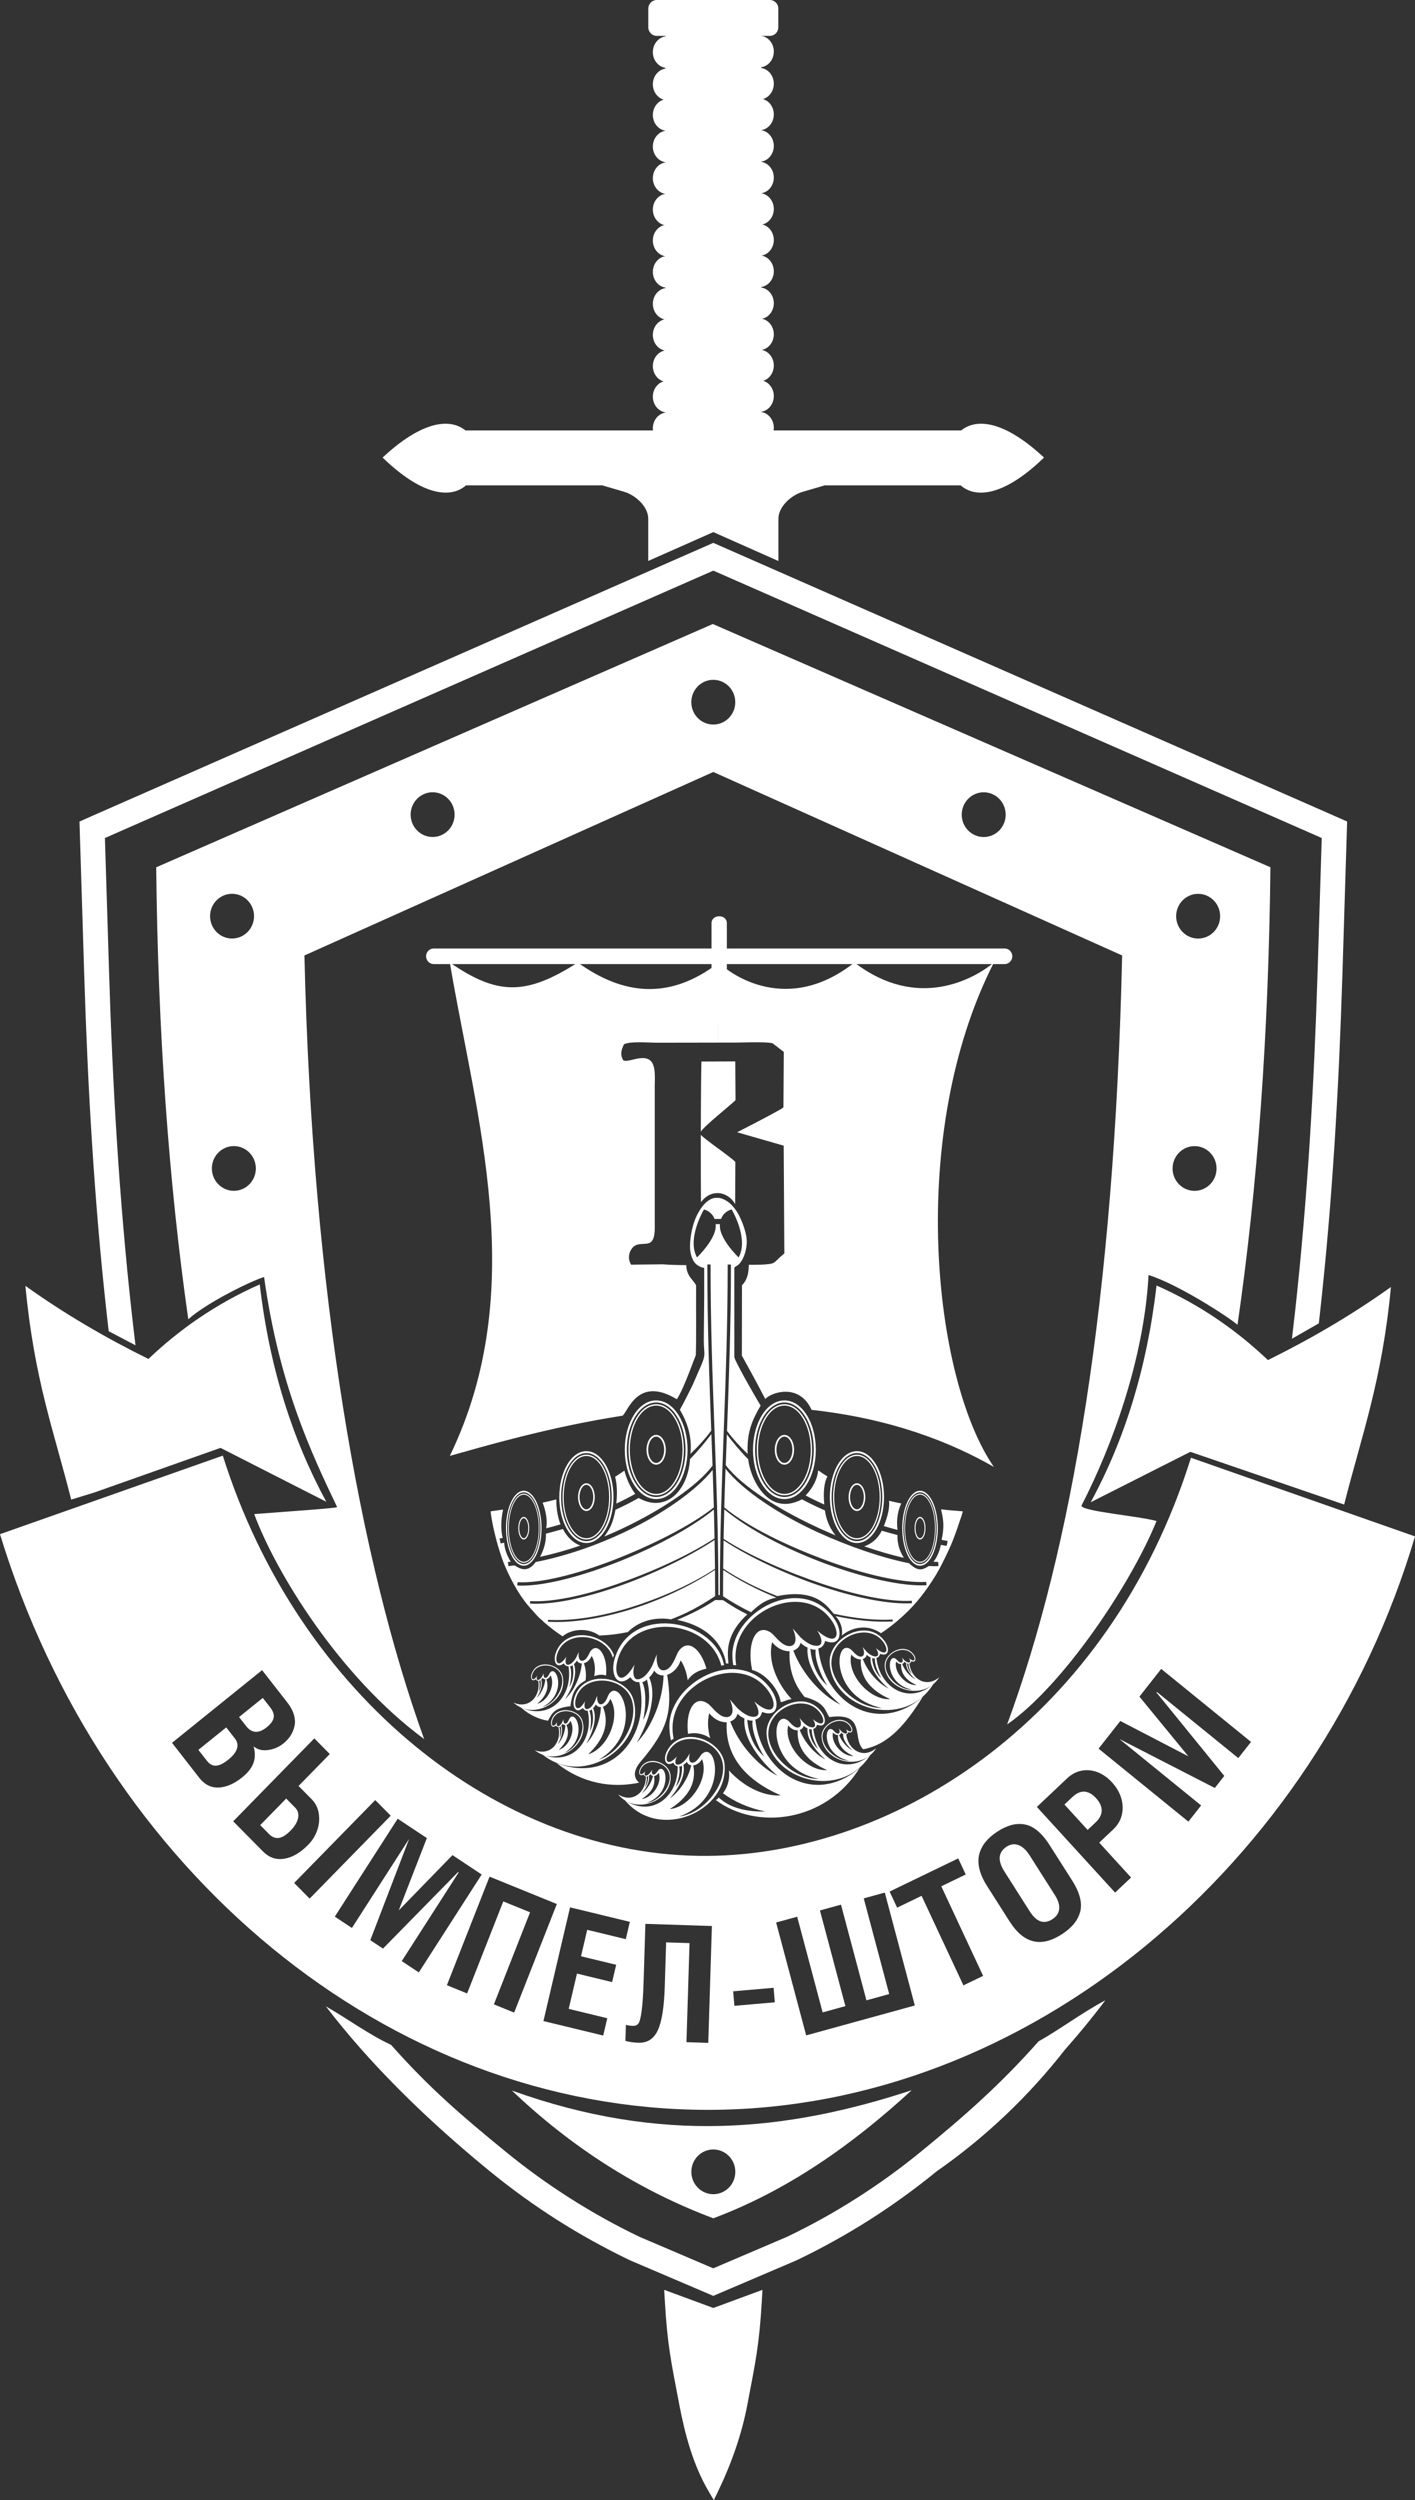 <?xml version="1.0" encoding="UTF-8"?> <svg xmlns="http://www.w3.org/2000/svg" width="286" height="505" viewBox="0 0 286 505" fill="none"><rect x="0" y="0" width="286" height="505" fill="#333333" stroke="none"/><g clip-path="url(#clip0_5_2)"><path fill-rule="evenodd" clip-rule="evenodd" d="M154.111 462.514L144.178 466.177L134.245 462.514L134.364 464.545C134.89 473.666 135.612 476.852 137.322 485.824C138.444 491.71 140.119 497.902 143.161 503.09L144.276 504.993L145.194 503.09C147.809 497.667 149.912 491.71 151.033 485.824C152.744 476.845 153.466 473.659 153.991 464.545L154.111 462.514Z" fill="white"></path><path fill-rule="evenodd" clip-rule="evenodd" d="M134.904 7.319C136.537 7.319 137.855 8.752 137.855 10.526C137.855 12.3 136.53 13.733 134.904 13.733C133.277 13.733 131.953 12.3 131.953 10.526C131.953 8.752 133.277 7.319 134.904 7.319Z" fill="white"></path><path fill-rule="evenodd" clip-rule="evenodd" d="M134.904 13.825C136.537 13.825 137.855 15.257 137.855 17.031C137.855 18.806 136.53 20.238 134.904 20.238C133.277 20.238 131.953 18.806 131.953 17.031C131.953 15.257 133.277 13.825 134.904 13.825Z" fill="white"></path><path fill-rule="evenodd" clip-rule="evenodd" d="M134.904 20.017C136.537 20.017 137.855 21.45 137.855 23.224C137.855 24.998 136.53 26.431 134.904 26.431C133.277 26.431 131.953 24.998 131.953 23.224C131.953 21.45 133.277 20.017 134.904 20.017Z" fill="white"></path><path fill-rule="evenodd" clip-rule="evenodd" d="M134.904 26.388C136.537 26.388 137.855 27.82 137.855 29.595C137.855 31.369 136.53 32.802 134.904 32.802C133.277 32.802 131.953 31.369 131.953 29.595C131.953 27.82 133.277 26.388 134.904 26.388Z" fill="white"></path><path fill-rule="evenodd" clip-rule="evenodd" d="M134.904 32.78C136.537 32.78 137.855 34.212 137.855 35.987C137.855 37.761 136.53 39.194 134.904 39.194C133.277 39.194 131.953 37.761 131.953 35.987C131.953 34.212 133.277 32.78 134.904 32.78Z" fill="white"></path><path fill-rule="evenodd" clip-rule="evenodd" d="M134.904 39.122C136.537 39.122 137.855 40.555 137.855 42.329C137.855 44.104 136.53 45.536 134.904 45.536C133.277 45.536 131.953 44.104 131.953 42.329C131.953 40.555 133.277 39.122 134.904 39.122Z" fill="white"></path><path fill-rule="evenodd" clip-rule="evenodd" d="M134.904 45.379C136.537 45.379 137.855 46.812 137.855 48.586C137.855 50.36 136.53 51.793 134.904 51.793C133.277 51.793 131.953 50.36 131.953 48.586C131.953 46.812 133.277 45.379 134.904 45.379Z" fill="white"></path><path fill-rule="evenodd" clip-rule="evenodd" d="M134.904 51.707C136.537 51.707 137.855 53.139 137.855 54.914C137.855 56.688 136.53 58.121 134.904 58.121C133.277 58.121 131.953 56.688 131.953 54.914C131.953 53.139 133.277 51.707 134.904 51.707Z" fill="white"></path><path fill-rule="evenodd" clip-rule="evenodd" d="M134.904 58.163C136.537 58.163 137.855 59.596 137.855 61.37C137.855 63.145 136.53 64.577 134.904 64.577C133.277 64.577 131.953 63.145 131.953 61.37C131.953 59.596 133.277 58.163 134.904 58.163Z" fill="white"></path><path fill-rule="evenodd" clip-rule="evenodd" d="M134.904 64.442C136.537 64.442 137.855 65.874 137.855 67.648C137.855 69.423 136.53 70.855 134.904 70.855C133.277 70.855 131.953 69.423 131.953 67.648C131.953 65.874 133.277 64.442 134.904 64.442Z" fill="white"></path><path fill-rule="evenodd" clip-rule="evenodd" d="M134.904 70.741C136.537 70.741 137.855 72.173 137.855 73.948C137.855 75.722 136.53 77.155 134.904 77.155C133.277 77.155 131.953 75.722 131.953 73.948C131.953 72.173 133.277 70.741 134.904 70.741Z" fill="white"></path><path fill-rule="evenodd" clip-rule="evenodd" d="M134.904 76.912C136.537 76.912 137.855 78.345 137.855 80.119C137.855 81.893 136.53 83.326 134.904 83.326C133.277 83.326 131.953 81.893 131.953 80.119C131.953 78.345 133.277 76.912 134.904 76.912Z" fill="white"></path><path fill-rule="evenodd" clip-rule="evenodd" d="M134.904 83.304C136.537 83.304 137.855 84.737 137.855 86.511C137.855 88.286 136.53 89.718 134.904 89.718C133.277 89.718 131.953 88.286 131.953 86.511C131.953 84.737 133.277 83.304 134.904 83.304Z" fill="white"></path><path fill-rule="evenodd" clip-rule="evenodd" d="M153.452 7.205C151.818 7.205 150.5 8.637 150.5 10.411C150.5 12.186 151.825 13.618 153.452 13.618C155.078 13.618 156.403 12.186 156.403 10.411C156.403 8.637 155.078 7.205 153.452 7.205Z" fill="white"></path><path fill-rule="evenodd" clip-rule="evenodd" d="M153.452 13.704C151.818 13.704 150.5 15.136 150.5 16.91C150.5 18.685 151.825 20.117 153.452 20.117C155.078 20.117 156.403 18.685 156.403 16.91C156.403 15.136 155.078 13.704 153.452 13.704Z" fill="white"></path><path fill-rule="evenodd" clip-rule="evenodd" d="M153.452 19.903C151.818 19.903 150.5 21.336 150.5 23.11C150.5 24.884 151.825 26.317 153.452 26.317C155.078 26.317 156.403 24.884 156.403 23.11C156.403 21.336 155.078 19.903 153.452 19.903Z" fill="white"></path><path fill-rule="evenodd" clip-rule="evenodd" d="M153.452 26.267C151.818 26.267 150.5 27.699 150.5 29.474C150.5 31.248 151.825 32.68 153.452 32.68C155.078 32.68 156.403 31.248 156.403 29.474C156.403 27.699 155.078 26.267 153.452 26.267Z" fill="white"></path><path fill-rule="evenodd" clip-rule="evenodd" d="M153.452 32.659C151.818 32.659 150.5 34.091 150.5 35.866C150.5 37.64 151.825 39.072 153.452 39.072C155.078 39.072 156.403 37.64 156.403 35.866C156.403 34.091 155.078 32.659 153.452 32.659Z" fill="white"></path><path fill-rule="evenodd" clip-rule="evenodd" d="M153.452 39.008C151.818 39.008 150.5 40.441 150.5 42.215C150.5 43.99 151.825 45.422 153.452 45.422C155.078 45.422 156.403 43.99 156.403 42.215C156.403 40.441 155.078 39.008 153.452 39.008Z" fill="white"></path><path fill-rule="evenodd" clip-rule="evenodd" d="M153.452 45.265C151.818 45.265 150.5 46.697 150.5 48.472C150.5 50.246 151.825 51.679 153.452 51.679C155.078 51.679 156.403 50.246 156.403 48.472C156.403 46.697 155.078 45.265 153.452 45.265Z" fill="white"></path><path fill-rule="evenodd" clip-rule="evenodd" d="M153.452 51.586C151.818 51.586 150.5 53.018 150.5 54.793C150.5 56.567 151.825 57.999 153.452 57.999C155.078 57.999 156.403 56.567 156.403 54.793C156.403 53.018 155.078 51.586 153.452 51.586Z" fill="white"></path><path fill-rule="evenodd" clip-rule="evenodd" d="M153.452 58.042C151.818 58.042 150.5 59.475 150.5 61.249C150.5 63.023 151.825 64.456 153.452 64.456C155.078 64.456 156.403 63.023 156.403 61.249C156.403 59.475 155.078 58.042 153.452 58.042Z" fill="white"></path><path fill-rule="evenodd" clip-rule="evenodd" d="M153.452 64.32C151.818 64.32 150.5 65.753 150.5 67.527C150.5 69.302 151.825 70.734 153.452 70.734C155.078 70.734 156.403 69.302 156.403 67.527C156.403 65.753 155.078 64.32 153.452 64.32Z" fill="white"></path><path fill-rule="evenodd" clip-rule="evenodd" d="M153.452 70.627C151.818 70.627 150.5 72.059 150.5 73.834C150.5 75.608 151.825 77.04 153.452 77.04C155.078 77.04 156.403 75.608 156.403 73.834C156.403 72.059 155.078 70.627 153.452 70.627Z" fill="white"></path><path fill-rule="evenodd" clip-rule="evenodd" d="M153.452 76.791C151.818 76.791 150.5 78.224 150.5 79.998C150.5 81.772 151.825 83.205 153.452 83.205C155.078 83.205 156.403 81.772 156.403 79.998C156.403 78.224 155.078 76.791 153.452 76.791Z" fill="white"></path><path fill-rule="evenodd" clip-rule="evenodd" d="M153.452 83.183C151.818 83.183 150.5 84.616 150.5 86.39C150.5 88.164 151.825 89.597 153.452 89.597C155.078 89.597 156.403 88.164 156.403 86.39C156.403 84.616 155.078 83.183 153.452 83.183Z" fill="white"></path><path d="M153.865 5.886H134.49V95.319H153.865V5.886Z" fill="white"></path><path d="M132.745 0H155.604C156.55 0 157.314 0.777 157.314 1.739V5.508C157.314 6.471 156.55 7.247 155.604 7.247H132.745C131.798 7.247 131.034 6.471 131.034 5.508V1.739C131.034 0.777 131.798 0 132.745 0Z" fill="white"></path><path d="M199.092 86.946H87.069V98.041H199.092V86.946Z" fill="white"></path><path fill-rule="evenodd" clip-rule="evenodd" d="M193.716 97.599C196.45 100.557 202.184 100.877 210.813 92.618L211.016 92.419L210.806 92.226C202.03 84.138 196.303 84.573 193.618 87.58C192.426 88.92 191.837 90.766 191.858 92.604C191.872 94.442 192.496 96.281 193.709 97.592L193.716 97.599Z" fill="white"></path><path fill-rule="evenodd" clip-rule="evenodd" d="M94.639 97.599C91.906 100.557 86.171 100.877 77.542 92.618L77.332 92.419L77.542 92.226C86.319 84.138 92.046 84.573 94.731 87.58C95.922 88.92 96.511 90.766 96.49 92.604C96.476 94.442 95.852 96.281 94.639 97.592V97.599Z" fill="white"></path><path fill-rule="evenodd" clip-rule="evenodd" d="M121.438 97.949L144.185 92.34V92.355L166.924 97.963L162.172 99.36C159.992 100.001 157.335 102.288 157.335 104.775V113.32L144.178 107.476L131.02 113.305V104.761C131.02 102.274 128.371 99.987 126.191 99.345L121.438 97.949Z" fill="white"></path><path fill-rule="evenodd" clip-rule="evenodd" d="M261.122 270.408L266.562 267.294C266.632 266.695 266.695 266.09 266.765 265.491C267.41 259.655 267.971 253.925 268.454 248.288C268.938 242.687 269.359 236.929 269.737 231.043C270.095 225.428 270.41 219.684 270.677 213.841C270.936 208.154 271.153 202.389 271.335 196.567L272.282 165.932L269.66 164.777L144.171 109.65L18.688 164.777L16.067 165.939L17.013 196.574C17.195 202.389 17.412 208.154 17.672 213.848C17.938 219.698 18.253 225.435 18.611 231.05C18.99 236.944 19.417 242.694 19.894 248.296C20.378 253.925 20.938 259.655 21.583 265.498C21.723 266.795 21.814 267.586 21.969 268.883L27.387 271.733C27.079 269.232 26.876 267.451 26.595 264.935C25.978 259.362 25.425 253.669 24.927 247.854C24.422 242.01 24.002 236.309 23.644 230.73C23.273 224.943 22.964 219.249 22.705 213.627C22.438 207.848 22.221 202.111 22.046 196.417L21.205 169.267L144.178 115.258L267.151 169.267L266.309 196.417C266.134 202.118 265.917 207.855 265.651 213.627C265.391 219.249 265.083 224.943 264.711 230.73C264.354 236.309 263.926 242.01 263.428 247.854C262.931 253.662 262.377 259.362 261.76 264.935C261.557 266.766 261.347 268.591 261.129 270.415L261.122 270.408ZM209.951 412.296C213.918 410.116 218.706 406.524 223.409 404.03C220.858 407.436 218.124 410.764 215.257 413.992C208.037 423.242 199.317 431.608 189.342 438.556C187.176 440.323 184.954 442.034 182.682 443.673C180.39 445.326 178.077 446.901 175.743 448.383C173.437 449.851 171.039 451.276 168.551 452.651C166.083 454.02 163.609 455.302 161.127 456.485L161.029 456.535L144.171 463.733L127.312 456.535L127.214 456.485C124.739 455.302 122.265 454.02 119.791 452.651C117.302 451.269 114.905 449.851 112.598 448.383C110.264 446.901 107.951 445.326 105.659 443.673C103.388 442.034 101.165 440.323 98.999 438.556C90.02 431.223 81.033 422.957 73.084 413.992C70.561 411.149 68.142 408.227 65.857 405.248C69.937 407.55 74.591 410.985 79.043 413.03C86.809 421.788 93.378 427.396 102.154 434.565C104.25 436.276 106.395 437.929 108.575 439.504C110.734 441.064 112.963 442.575 115.255 444.029C117.575 445.504 119.889 446.879 122.188 448.155C124.473 449.423 126.828 450.642 129.254 451.803L144.164 458.167L159.073 451.803C161.499 450.642 163.854 449.423 166.139 448.162C168.446 446.886 170.759 445.504 173.072 444.036C175.364 442.582 177.593 441.072 179.752 439.511C181.932 437.936 184.077 436.29 186.173 434.573C194.95 427.404 202.17 421.061 209.937 412.303L209.951 412.296Z" fill="white"></path><path fill-rule="evenodd" clip-rule="evenodd" d="M233.756 307.222C230.069 306.195 218.334 305.24 218.601 304.086C224.769 292.107 231.239 274.498 232.144 257.531C238.502 259.555 248.841 266.403 250.124 267.593C254.176 239.694 256.419 208.86 256.776 175.174L144.073 126.04L31.572 175.182C31.923 208.404 34.11 238.868 38.056 266.467C41.933 263.004 51.01 258.628 53.38 257.937C56.394 279.665 62.85 293.326 68.135 304.4C68.248 304.628 58.139 305.29 51.382 305.825C55.805 317.718 68.654 338.683 85.73 351.268C72.825 315.616 63.095 261.593 61.532 192.99L144.171 155.927L226.809 192.99C225.218 262.534 216.659 312.88 203.558 348.311C214.886 340.479 228.66 319.835 233.756 307.229V307.222ZM184.267 422.194C172 433.454 159.024 442.49 144.178 448.062C129.212 442.447 115.62 433.817 103.465 422.259C133.719 433.126 159.045 430.468 184.267 422.194ZM144.178 434.159C141.724 434.159 139.733 436.183 139.733 438.677C139.733 441.171 141.724 443.195 144.178 443.195C146.631 443.195 148.622 441.171 148.622 438.677C148.622 436.183 146.631 434.159 144.178 434.159ZM47.267 231.492C49.721 231.492 51.711 233.516 51.711 236.01C51.711 238.504 49.721 240.528 47.267 240.528C44.814 240.528 42.823 238.504 42.823 236.01C42.823 233.516 44.814 231.492 47.267 231.492ZM46.903 180.533C49.356 180.533 51.347 182.557 51.347 185.051C51.347 187.545 49.356 189.569 46.903 189.569C44.449 189.569 42.458 187.545 42.458 185.051C42.458 182.557 44.449 180.533 46.903 180.533ZM87.44 160.024C89.894 160.024 91.885 162.048 91.885 164.542C91.885 167.036 89.894 169.06 87.44 169.06C84.987 169.06 82.996 167.036 82.996 164.542C82.996 162.048 84.987 160.024 87.44 160.024ZM241.446 231.499C243.899 231.499 245.89 233.523 245.89 236.017C245.89 238.511 243.899 240.535 241.446 240.535C238.992 240.535 237.001 238.511 237.001 236.017C237.001 233.523 238.992 231.499 241.446 231.499ZM242.168 180.54C244.621 180.54 246.612 182.564 246.612 185.058C246.612 187.552 244.621 189.576 242.168 189.576C239.714 189.576 237.723 187.552 237.723 185.058C237.723 182.564 239.714 180.54 242.168 180.54ZM198.826 160.031C201.28 160.031 203.27 162.055 203.27 164.549C203.27 167.044 201.28 169.067 198.826 169.067C196.373 169.067 194.382 167.044 194.382 164.549C194.382 162.055 196.373 160.031 198.826 160.031ZM144.171 137.313C146.624 137.313 148.615 139.337 148.615 141.831C148.615 144.325 146.624 146.349 144.171 146.349C141.717 146.349 139.726 144.325 139.726 141.831C139.726 139.337 141.717 137.313 144.171 137.313Z" fill="white"></path><path fill-rule="evenodd" clip-rule="evenodd" d="M233.763 259.655C242.841 263.667 250.208 268.94 256.271 274.719C264.886 270.465 273.214 265.619 281.135 259.954C279.348 278.938 275.17 290.055 271.679 303.894L240.59 293.247L220.451 303.43C227.265 290.91 231.821 276.415 233.763 259.655Z" fill="white"></path><path fill-rule="evenodd" clip-rule="evenodd" d="M52.51 259.427C43.433 263.439 36.065 268.712 30.002 274.491C21.387 270.237 13.059 265.391 5.138 259.726C6.926 278.71 10.9 289.05 14.391 302.896L19.123 301.442L44.568 292.449L65.955 303.338C59.142 290.817 54.445 276.194 52.503 259.434L52.51 259.427Z" fill="white"></path><path fill-rule="evenodd" clip-rule="evenodd" d="M45.031 294.017L0 309.88C20.735 377.784 78.201 426.121 143.056 426.157C207.764 426.192 266.323 376.687 286 310.329L240.717 294.444C224.307 346.836 181.337 374.563 143.056 374.863C100.983 375.19 60.291 342.489 45.031 294.01V294.017ZM34.769 352.023L52.973 337.344L58.125 343.942C58.742 344.741 59.17 345.539 59.408 346.344C59.639 347.149 59.688 347.905 59.534 348.596C59.394 349.287 59.128 349.936 58.756 350.534C58.378 351.126 57.887 351.667 57.284 352.152C56.366 352.893 55.321 353.335 54.144 353.484C52.966 353.634 52.006 353.385 51.256 352.729C51.592 353.94 51.592 355.045 51.242 356.057C50.891 357.069 50.141 358.038 48.977 358.979C47.344 360.297 45.753 360.988 44.211 361.059C42.669 361.124 41.358 360.475 40.285 359.1L34.762 352.016L34.769 352.023ZM40.103 353.442L45.725 348.909L47.484 351.161C47.982 351.803 48.122 352.487 47.891 353.206C47.667 353.926 47.099 354.653 46.202 355.373C45.199 356.185 44.358 356.606 43.671 356.641C42.984 356.684 42.381 356.363 41.855 355.693L40.096 353.442H40.103ZM48.326 346.814L53.113 342.952L54.599 344.855C55.209 345.631 55.441 346.33 55.314 346.957C55.188 347.584 54.725 348.218 53.933 348.859C52.293 350.185 50.898 350.114 49.763 348.66L48.326 346.821V346.814ZM47.141 367.872L63.53 351.126L66.656 354.29L60.347 360.739L62.969 363.39C63.789 364.216 64.28 365.207 64.441 366.368C64.609 367.53 64.49 368.656 64.098 369.746C63.705 370.836 63.109 371.784 62.331 372.582C60.733 374.214 59.114 375.169 57.466 375.433C55.826 375.704 54.389 375.212 53.162 373.972L47.134 367.879L47.141 367.872ZM52.602 368.642L57.845 363.283L59.646 365.107C60.214 365.684 60.417 366.39 60.249 367.216C60.081 368.043 59.583 368.877 58.763 369.718C57.873 370.63 57.074 371.136 56.359 371.236C55.651 371.328 54.999 371.072 54.396 370.466L52.595 368.642H52.602ZM59.457 380.328L75.846 363.582L78.972 366.746L62.584 383.492L59.457 380.328ZM67.673 387.127L80.381 367.352L86.277 371.264L80.592 385.873L91.457 374.706L97.359 378.625L84.65 398.4L81.202 396.113L92.705 378.205L92.606 378.105L77.409 393.59L74.844 391.887L82.646 371.556L82.618 371.535L71.129 389.421L67.68 387.134L67.673 387.127ZM90.321 400.987L98.95 379.053L112.549 384.583L103.92 406.517L99.827 404.849L107.138 386.257L101.726 384.055L94.415 402.647L90.321 400.98V400.987ZM109.837 408.234L115.22 385.253L127.305 388.181L126.485 391.68L118.69 389.792L117.435 395.137L124.543 396.854L123.723 400.353L116.615 398.635L114.947 405.762L122.742 407.65L121.922 411.149L109.837 408.22V408.234ZM126.408 412.218L126.506 408.975C126.842 409.104 127.312 409.175 127.915 409.196C128.413 409.211 128.791 409.054 129.043 408.712C129.289 408.37 129.513 407.529 129.688 406.175C129.878 404.821 130.011 402.74 130.095 399.94L130.445 388.588L143.89 389.022L143.154 412.631L138.745 412.489L139.369 392.479L134.637 392.329L134.357 401.379C134.231 405.398 133.775 408.291 132.969 410.052C132.17 411.812 130.859 412.66 129.05 412.603C128.02 412.567 127.137 412.446 126.387 412.218H126.408ZM148.433 405.149L148.187 402.213L156.361 401.5L156.606 404.436L148.433 405.149ZM162.943 411.12L156.872 388.317L161.127 387.148L166.273 406.474L170.871 405.206L165.726 385.88L169.981 384.711L175.126 404.037L179.724 402.769L174.579 383.443L178.834 382.274L184.905 405.077L162.943 411.12ZM181.33 385.317L179.808 382.067L193.674 375.369L195.195 378.618L190.253 381.005L198.707 399.092L194.725 401.016L186.272 382.929L181.33 385.317ZM204.083 388.139L199.506 380.948C198.735 379.737 198.216 378.583 197.957 377.492C197.697 376.395 197.69 375.397 197.936 374.499C198.174 373.594 198.595 372.775 199.198 372.041C199.793 371.307 200.579 370.623 201.532 369.996C202.506 369.354 203.446 368.905 204.343 368.656C205.233 368.399 206.13 368.349 207.028 368.492C207.925 368.642 208.808 369.055 209.663 369.76C210.518 370.459 211.346 371.421 212.131 372.654L216.708 379.844C217.493 381.077 218.019 382.231 218.285 383.307C218.552 384.376 218.552 385.359 218.306 386.229C218.054 387.105 217.626 387.904 217.038 388.616C216.442 389.329 215.664 390.006 214.682 390.647C210.455 393.426 206.922 392.592 204.09 388.139H204.083ZM208.163 386.115L203.011 378.012C201.602 375.796 201.749 374.129 203.453 373.003C204.245 372.483 205.051 372.376 205.864 372.682C206.677 372.989 207.42 373.68 208.1 374.742L213.217 382.787C213.876 383.82 214.164 384.754 214.079 385.588C213.995 386.414 213.554 387.091 212.755 387.618C211.051 388.744 209.523 388.238 208.163 386.108V386.115ZM225.386 382.281L209.572 364.972L215.685 359.199C216.582 358.351 217.584 357.831 218.685 357.639C219.785 357.446 220.865 357.568 221.916 357.988C222.968 358.408 223.921 359.093 224.776 360.026C225.646 360.974 226.262 362.021 226.613 363.154C226.963 364.288 227.012 365.421 226.753 366.547C226.487 367.672 225.905 368.663 225.008 369.511L222.176 372.183L228.611 379.231L225.379 382.281H225.386ZM219.834 369.618L215.145 364.487L216.771 362.955C217.584 362.192 218.39 361.836 219.197 361.886C220.003 361.943 220.781 362.378 221.538 363.204C222.295 364.038 222.673 364.865 222.673 365.691C222.673 366.518 222.267 367.316 221.461 368.079L219.834 369.611V369.618ZM240.198 367.943L222.043 353.199L226.438 347.612L240.198 354.753L230.3 342.695L234.702 337.094L252.858 351.838L250.285 355.109L233.847 341.762L233.742 341.854L247.453 358.708L245.539 361.145L226.375 351.311L226.354 351.339L242.771 364.672L240.198 367.943Z" fill="white"></path><path fill-rule="evenodd" clip-rule="evenodd" d="M145.362 185.073C145.853 185.073 146.267 185.244 146.533 185.514C146.764 185.75 146.911 186.077 146.911 186.434V205.503C146.911 205.86 146.764 206.187 146.533 206.423C146.267 206.693 145.853 206.864 145.362 206.864C144.872 206.864 144.458 206.693 144.192 206.423C143.96 206.187 143.813 205.86 143.813 205.503V186.434C143.813 186.077 143.96 185.75 144.192 185.514C144.458 185.244 144.872 185.073 145.362 185.073Z" fill="white"></path><path fill-rule="evenodd" clip-rule="evenodd" d="M86.115 193.154C86.115 192.719 86.291 192.327 86.571 192.042C86.852 191.757 87.237 191.579 87.665 191.579H203.06C203.488 191.579 203.873 191.757 204.154 192.042C204.434 192.327 204.609 192.719 204.609 193.154C204.609 193.588 204.434 193.98 204.154 194.265C203.873 194.55 203.488 194.729 203.06 194.729H87.665C87.237 194.729 86.852 194.55 86.571 194.265C86.291 193.98 86.115 193.581 86.115 193.154Z" fill="white"></path><path fill-rule="evenodd" clip-rule="evenodd" d="M151.356 255.443C151.307 256.583 151.286 258.286 149.968 259.605L149.947 273.807C151.916 277.356 153.08 279.515 154.671 282.572C156.038 281.154 161.555 279.358 164.036 284.767C176.507 286.142 189.153 289.584 200.887 296.304C188.578 278.532 183.243 229.019 200.887 194.415C197.011 197.636 185.535 204.256 172.701 194.415C158.225 205.824 146.203 195.512 145.313 194.415L145.152 194.536V210.591H148.398C149.603 210.584 150.816 210.534 152.022 210.527C152.765 210.52 153.508 210.52 154.251 210.541C154.84 210.563 155.463 210.591 156.038 210.698L156.143 210.72L158.422 212.473L158.351 223.639L158.19 223.782C158.036 223.917 157.749 224.067 157.573 224.174C157.188 224.395 156.795 224.608 156.403 224.822C155.288 225.428 154.167 226.019 153.038 226.611C151.902 227.202 150.76 227.794 149.617 228.378C149.407 228.485 149.197 228.592 148.986 228.699L158.401 231.407L158.534 253.177L158.358 253.32C157.945 253.662 157.559 254.018 157.174 254.396C156.921 254.638 156.669 254.894 156.368 255.073C155.597 255.529 152.211 255.464 151.342 255.464L151.356 255.443ZM145.159 240.984V231.97L145.236 232.027C146 232.597 146.771 233.167 147.528 233.758C147.739 233.922 148.412 234.442 148.629 234.706L148.594 243.222C147.886 241.925 146.568 241.055 145.166 240.984H145.159ZM145.159 225.243V214.404L148.615 214.389L148.664 222.221C148.257 222.613 147.809 222.984 147.388 223.347C146.708 223.931 146.014 224.516 145.334 225.1L145.166 225.243H145.159ZM145.159 194.536C135.086 202.218 125.693 200.821 116.783 194.415C106.353 201.085 100.584 201.085 90.917 194.415C96.168 225.542 107.201 260.481 90.917 294.067C97.794 292.143 110.944 288.266 125.875 285.936C127.053 284.696 129.121 277.962 136.803 282.629C138.331 280.313 140.512 273.807 140.631 273.8C140.764 270.629 140.659 264.151 140.694 259.648C140.238 258.579 138.717 257.78 138.71 255.536C137.112 255.536 135.521 255.486 133.936 255.372L127.55 255.443L127.417 255.187C126.891 254.16 127.102 252.835 127.866 251.994C128.693 251.082 129.744 251.353 130.803 251.189C131.167 251.132 131.49 250.989 131.735 250.697C132.464 249.842 132.338 247.946 132.338 246.863V219.314C132.331 217.867 132.632 215.081 131.336 214.119C131.181 214.005 131.013 213.919 130.831 213.855C130.347 213.684 129.794 213.698 129.289 213.755C128.714 213.827 128.153 213.969 127.592 214.104C127.172 214.204 126.569 214.347 126.148 214.218L125.966 214.161L125.875 213.99C125.328 212.936 125.588 212.116 126.036 211.104L126.113 210.933L126.282 210.862C127.186 210.477 129.107 210.52 130.102 210.534C131.16 210.556 132.226 210.62 133.277 210.613L145.145 210.591V194.536H145.159ZM145.159 214.404V225.243C144.423 225.87 143.687 226.504 142.979 227.167C142.614 227.502 141.934 228.129 141.654 228.599C141.654 225.941 141.668 223.283 141.689 220.632C141.703 219.2 141.71 217.76 141.738 216.328C141.745 215.694 141.752 215.052 141.78 214.418L145.166 214.404H145.159ZM145.159 231.977V240.991C143.953 240.934 142.692 241.462 141.682 242.816C141.654 239.374 141.647 235.932 141.647 232.49C141.647 231.4 141.647 230.309 141.647 229.212L141.668 229.233C142.04 229.639 142.621 230.067 143.063 230.409C143.75 230.943 144.458 231.464 145.152 231.984L145.159 231.977Z" fill="white"></path><path fill-rule="evenodd" clip-rule="evenodd" d="M142.271 244.291C142.271 244.291 143.82 244.604 144.423 246.215H145.734C146.337 244.597 147.879 244.291 147.886 244.291C148.636 245.595 151.166 250.597 149.295 253.982C149.281 253.975 145.474 250.355 145.502 247.597C145.502 247.476 145.502 247.362 145.517 247.255H144.654C144.661 247.369 144.668 247.483 144.668 247.597C144.689 250.355 140.883 253.975 140.876 253.982C139.004 250.597 141.535 245.595 142.285 244.291H142.271ZM124.403 304.941C123.898 307.485 123.436 308.576 122.139 310.357C123.408 309.83 124.655 309.274 125.868 308.704C133.922 304.891 141.002 300.067 143.995 296.069L144.016 296.091C143.939 293.938 143.862 291.801 143.785 289.663C142.544 291.295 141.205 292.955 139.467 294.715C139.046 301.257 134.469 305.64 129.093 302.568C127.642 303.388 126.085 304.186 124.41 304.948L124.403 304.941ZM153.739 283.905C153.676 283.812 153.62 283.712 153.557 283.613C152.933 282.629 148.419 274.769 148.419 274.092V256.163C148.419 255.821 148.902 255.842 149.442 255.258C150.409 254.21 150.935 252.329 150.935 250.776C150.935 248.752 149.561 245.388 148.475 244.091C148.187 243.749 147.935 243.4 147.605 243.122C146.757 242.395 145.965 242.032 145.236 241.946H144.591C143.035 242.124 141.78 243.614 140.827 245.538C140.091 247.027 139.467 249.536 139.467 251.752C139.467 253.184 139.909 254.873 141.009 255.571C141.339 255.778 141.85 256.07 142.334 256.084V261.914L142.25 270.572C142.25 273.643 142.741 273.387 141.752 275.717L139.993 279.757C139.06 281.632 138.268 283.235 137.413 284.753C139.208 287.724 139.874 290.746 139.544 293.668C141.227 292.071 142.614 290.489 143.757 288.979V288.943C143.357 278.247 142.965 267.543 142.965 255.4H143.624C143.624 267.593 144.016 278.261 144.416 288.922C144.809 299.532 145.201 310.15 145.208 322.172H145.495C145.495 310.158 145.895 299.547 146.288 288.936C146.68 278.275 147.08 267.607 147.08 255.415H147.739C147.739 267.558 147.339 278.254 146.947 288.957V289.036C148.075 290.525 149.449 292.086 151.11 293.661C150.907 289.121 152.148 286.648 153.746 283.905H153.739ZM167.24 298.221C166.574 299.418 166.364 301.407 166.602 303.894C165.249 303.288 163.994 302.675 162.838 302.062C164.317 300.509 165.207 298.727 165.375 296.988C165.999 297.43 166.609 297.836 167.233 298.221H167.24ZM166.742 305.077C166.917 306.53 167.499 308.447 168.894 310.136C167.892 309.701 166.875 309.274 165.873 308.818C157.973 305.219 150.115 300.423 146.687 295.941C146.757 293.86 146.834 291.786 146.911 289.72C148.131 291.323 149.533 293.033 151.237 294.765C151.496 297.972 154.889 306.587 162.095 302.846C163.497 303.594 165.053 304.35 166.735 305.084L166.742 305.077ZM182.164 303.673C181.603 304.813 181.084 306.83 181.421 309.024C180.474 308.775 179.549 308.519 178.638 308.248C179.346 306.545 179.879 304.514 179.682 303.131C180.502 303.331 181.33 303.509 182.164 303.673ZM181.393 310.065C181.33 311.547 181.757 313.257 182.689 314.647C180.25 314.12 177.523 313.3 174.67 312.338C176.577 311.682 177.628 310.371 178.224 309.181C179.255 309.481 180.313 309.773 181.393 310.058V310.065ZM156.914 322.699C155.029 323.042 153.627 323.875 151.797 325.65C149.926 324.738 148.033 323.669 146.147 322.422C146.147 320.619 146.154 318.844 146.175 317.105C149.526 319.293 153.059 321.125 156.921 322.699H156.914ZM170.128 330.417C170.415 329.028 169.904 327.445 168.859 326.426C173.1 327.324 177.089 327.702 180.439 327.51L180.411 327.118C176.984 327.317 172.876 326.911 168.509 325.949C167.303 324.624 165.081 320.74 157.111 322.393C153.066 320.818 149.631 319.094 146.168 316.82C146.189 314.896 146.217 313.001 146.253 311.134C151.629 314.647 159.066 318.068 166.048 320.405C172.981 322.728 179.731 324.103 184.33 323.833L184.295 323.327C179.773 323.597 173.107 322.222 166.237 319.927C159.291 317.604 151.601 314.312 146.253 310.82C146.295 308.811 146.337 306.83 146.393 304.877C151.454 309.039 158.898 312.844 166.287 315.63C174.362 318.666 182.402 320.483 187.26 320.191L187.211 319.521C182.465 319.806 174.551 318.01 166.567 315.01C159.249 312.26 151.398 308.583 146.393 304.485C146.463 301.841 146.547 299.24 146.638 296.661C150.248 301.179 157.587 305.989 165.431 309.559C171.824 312.466 178.533 314.725 183.734 315.744C185.711 317.676 186.678 316.942 187.758 316.307C188.543 316.364 189.047 316.364 189.685 316.329L189.629 315.488C189.328 315.488 189.005 315.474 188.662 315.452C189.608 314.305 189.966 312.915 190.176 312.039C190.562 312.11 190.947 312.174 191.333 312.245L191.543 311.255C191.129 311.184 190.723 311.105 190.316 311.027C190.912 308.376 190.688 306.872 190.197 304.863C191.129 304.97 191.963 305.055 192.419 305.084L194.585 305.262C194.55 305.697 194.129 306.787 193.989 307.214C193.443 308.875 192.629 311.219 191.921 312.709C191.627 313.329 191.396 313.863 191.108 314.447C190.176 316.343 189.587 317.526 188.417 319.307C186.243 322.621 184.365 324.844 181.407 327.374C180.362 328.265 179.241 329.106 178.07 329.883C174.271 327.31 170.731 329.754 170.1 330.41L170.128 330.417ZM146.736 335.997L147.241 336.011C147.031 333.888 146.54 330.218 151.047 326.084C149.309 325.222 147.767 324.317 146.147 323.205C145.615 323.205 145.075 323.191 144.542 323.184C142.299 324.73 139.488 326.099 136.859 327.196C144.304 328.693 146.4 333.439 146.736 335.997ZM113.713 330.51C112.402 329.662 111.267 328.778 109.97 327.674C109.717 327.46 109.605 327.289 109.339 327.082C108.68 326.569 108.07 325.757 107.629 325.293C105.273 322.828 103.556 319.707 102.161 316.543C101.923 315.994 101.684 315.417 101.488 314.839C100.647 312.352 100.514 311.854 99.89 309.309C99.707 308.583 99.175 305.925 99.175 305.262L101.684 304.913C101.158 307.236 101.271 309.424 101.607 310.642C101.397 310.678 101.187 310.72 100.976 310.756L101.187 311.747C101.432 311.704 101.67 311.661 101.909 311.618C101.986 312.915 102.448 314.162 103.226 315.438C103.037 315.459 102.848 315.481 102.666 315.495L102.764 316.329C103.177 316.286 103.598 316.243 104.018 316.193C105.154 316.92 106.647 317.747 108.273 315.509C114.449 314.291 120.702 312.082 126.296 309.438C134.21 305.689 140.834 300.922 144.044 296.896C144.129 299.39 144.213 301.905 144.283 304.464C139.509 308.262 131.434 312.231 124.081 315.082C116.594 317.982 109.164 319.849 104.614 319.578L104.565 320.248C109.234 320.526 116.79 318.638 124.368 315.695C131.91 312.773 139.495 308.804 144.29 304.906C144.339 306.822 144.388 308.761 144.423 310.728C138.997 314.284 131.399 317.661 124.522 320.034C117.961 322.3 111.61 323.662 107.159 323.398L107.124 323.904C111.659 324.175 118.087 322.799 124.718 320.512C131.602 318.132 138.976 314.626 144.43 311.055C144.465 312.965 144.493 314.904 144.514 316.877C139.369 320.255 133.081 322.92 127.368 324.695C121.34 326.562 115.472 327.453 110.776 327.175L110.748 327.567C115.494 327.852 121.424 326.954 127.501 325.065C133.228 323.291 139.341 320.483 144.514 317.098C144.528 318.83 144.535 320.597 144.542 322.393C141.276 324.545 138.794 325.871 135.619 327.082C133.284 326.683 129.646 326.911 126.884 329.662C124.683 330.104 123.288 330.246 121.143 330.353C118.564 328.536 115.234 329.163 113.706 330.524L113.713 330.51ZM110.348 309.773C110.383 311.291 110.047 312.78 109.157 314.462C111.883 313.87 114.617 313.093 117.295 312.181C115.984 311.711 114.659 310.571 113.776 308.839C112.052 309.317 111.533 309.473 110.348 309.78V309.773ZM109.689 303.516C110.65 306.117 110.552 307.742 110.404 308.697C111.4 308.44 112.36 308.169 113.299 307.899C112.816 306.794 112.395 304.699 112.451 302.853C111.561 303.088 110.629 303.309 109.682 303.516H109.689ZM124.326 298.3C124.95 297.879 125.581 297.466 126.204 297.045C126.611 298.642 127.298 300.231 128.385 301.749C127.144 302.44 126.001 303.031 124.578 303.694C124.718 302.226 124.81 299.981 124.326 298.3Z" fill="white"></path><path fill-rule="evenodd" clip-rule="evenodd" d="M148.194 336.325C148.117 335.804 148.068 335.277 148.04 334.735C147.605 325.678 161.926 317.697 168.537 326.84C170.513 329.576 169.974 332.74 166.777 331.436C166.707 331.728 166.609 331.971 166.483 332.177C166.216 332.626 165.838 332.876 165.396 332.968C166.595 343.928 177.299 350.605 186.503 342.745C183.159 348.097 179.696 352.373 174.467 353.328C172.182 351.161 175.14 345.781 167.618 346.829C166.812 345.596 166.77 343.843 162.62 342.759C160.482 340.208 159.41 337.151 159.592 333.517C158.464 333.567 157.118 333.011 156.059 331.693C155.134 335.469 156.957 339.866 159.985 343.194C158.877 343.344 158.555 343.707 157.798 343.8C157.426 341.099 154.545 337.892 152.022 337.322C150.872 331.914 152.814 327.595 155.912 329.84C156.424 330.21 157.686 331.971 158.926 332.377C160.335 332.84 161.52 331.899 160.237 328.921L161.758 330.674C162.445 331.343 163.216 331.892 163.931 332.191C164.029 332.234 164.128 332.27 164.226 332.305C166.868 332.99 166.09 330.674 165.165 329.348C169.336 332.904 170.037 329.975 167.955 327.125C162.284 319.343 148.643 325.343 148.657 334.678C148.657 335.241 148.706 335.804 148.79 336.36L148.18 336.332L148.194 336.325ZM189.847 338.776C187.211 341.028 184.141 339.118 183.797 335.975C183.923 335.947 184.028 335.876 184.106 335.747C184.141 335.69 184.169 335.619 184.19 335.534C185.108 335.911 185.262 334.999 184.694 334.215C182.802 331.593 178.694 333.88 178.813 336.481C179.023 340.828 184.926 343.073 188.466 340.322C183.496 344.399 177.783 340.778 177.138 334.878C177.376 334.828 177.586 334.693 177.727 334.443C177.797 334.329 177.846 334.194 177.888 334.037C179.626 334.75 179.921 333.025 178.841 331.536C175.245 326.562 167.45 330.902 167.689 335.833C168.144 345.296 182.795 349.494 188.613 340.201C189.075 339.816 189.489 339.346 189.847 338.783V338.776ZM178.995 336.46C178.995 338.847 181.869 341.356 184.379 341.299C178.827 340.18 179.276 333.766 181.07 335.07C181.217 335.177 181.582 335.683 181.932 335.797C182.339 335.926 182.675 335.662 182.311 334.807L182.746 335.306C182.942 335.498 183.166 335.655 183.369 335.74C183.398 335.755 183.426 335.762 183.454 335.769C184.211 335.968 183.986 335.298 183.727 334.921C184.919 335.94 185.122 335.099 184.526 334.287C182.9 332.056 178.988 333.773 178.995 336.453V336.46ZM183.173 335.918C183.012 335.847 182.879 335.755 182.767 335.641C182.739 335.755 182.69 335.854 182.612 335.933C182.542 336.004 182.451 336.061 182.346 336.097C182.844 337.408 183.944 338.662 185.087 339.239C184.049 338.363 183.068 337.059 183.173 335.926V335.918ZM183.643 336.04C183.552 336.04 183.44 336.04 183.334 335.983C183.398 336.688 183.629 337.515 184.316 338.12C183.916 337.493 183.566 336.538 183.643 336.04ZM181.119 335.605C180.601 337.714 183.075 340.501 185.269 340.365C183.201 339.453 182.038 338.078 182.136 336.125C181.813 336.139 181.428 335.983 181.119 335.605ZM168.039 335.797C168.039 340.322 173.486 345.09 178.259 344.983C167.731 342.859 168.572 330.695 171.986 333.168C172.266 333.367 172.953 334.322 173.626 334.55C174.39 334.8 175.035 334.287 174.341 332.669L175.168 333.624C175.54 333.987 175.96 334.287 176.353 334.45C176.409 334.472 176.458 334.493 176.514 334.507C177.951 334.878 177.53 333.624 177.026 332.897C179.29 334.828 179.675 333.239 178.547 331.686C175.462 327.453 168.046 330.716 168.053 335.797H168.039ZM175.96 334.771C175.659 334.636 175.399 334.465 175.189 334.244C175.14 334.458 175.042 334.643 174.895 334.792C174.761 334.928 174.586 335.035 174.39 335.099C175.336 337.586 177.425 339.973 179.598 341.063C177.635 339.403 175.764 336.923 175.96 334.778V334.771ZM176.85 334.999C176.675 334.999 176.465 334.999 176.262 334.892C176.381 336.225 176.815 337.807 178.126 338.954C177.362 337.764 176.703 335.947 176.85 335.006V334.999ZM172.063 334.18C171.081 338.185 175.771 343.465 179.935 343.208C176.016 341.484 173.801 338.869 173.983 335.17C173.366 335.199 172.637 334.892 172.063 334.18ZM163.23 332.79C162.677 332.548 162.207 332.22 161.807 331.814C161.716 332.206 161.534 332.555 161.268 332.826C161.015 333.082 160.7 333.267 160.342 333.389C162.081 337.964 165.915 342.353 169.911 344.349C166.301 341.292 162.859 336.738 163.223 332.79H163.23ZM164.864 333.21C164.534 333.21 164.156 333.21 163.784 333.011C164.008 335.469 164.8 338.363 167.212 340.472C165.81 338.284 164.597 334.942 164.864 333.21Z" fill="white"></path><path fill-rule="evenodd" clip-rule="evenodd" d="M115.998 336.132C116.251 335.918 116.447 335.676 116.594 335.405C116.699 335.598 116.846 335.747 117.029 335.854C117.197 335.947 117.393 335.997 117.596 336.004C117.365 338.662 116.012 341.541 114.218 343.201C115.648 341.049 116.776 338.142 115.998 336.132ZM115.206 336.603C115.606 337.465 115.465 339.396 115.059 340.757C116.005 339.282 115.991 337.65 115.746 336.332C115.585 336.496 115.381 336.553 115.213 336.603H115.206ZM113.538 338.612C112.809 336.04 108.582 335.491 107.629 338.092C107.278 339.047 107.699 339.795 108.568 338.477C108.421 338.919 108.386 339.617 109.059 339.218C109.08 339.204 109.108 339.182 109.129 339.168C109.304 339.025 109.472 338.812 109.612 338.569L109.893 337.964C109.774 338.89 110.173 339.054 110.524 338.812C110.832 338.598 111.042 338.014 111.154 337.871C112.528 336.111 114.701 342.147 109.675 344.783C112.108 344.128 114.176 340.907 113.531 338.612H113.538ZM109.381 339.268C109.514 339.154 109.619 339.025 109.696 338.883C109.753 338.983 109.83 339.061 109.921 339.118C110.012 339.168 110.11 339.196 110.222 339.196C110.103 340.6 109.388 342.111 108.442 342.988C109.199 341.855 109.788 340.322 109.381 339.261V339.268ZM108.96 339.517C109.052 339.496 109.157 339.46 109.241 339.375C109.374 340.073 109.381 340.928 108.876 341.705C109.094 340.992 109.164 339.973 108.953 339.517H108.96ZM111.267 338.391C112.339 340.273 110.727 343.643 108.575 344.135C110.313 342.681 111.056 341.028 110.432 339.182C110.748 339.104 111.077 338.84 111.267 338.391ZM122.489 338.455C122.917 334.586 120.898 331.543 119.384 333.481C119.174 333.752 118.774 334.864 118.185 335.27C117.519 335.726 116.755 335.42 116.987 333.659L116.454 334.807C116.195 335.263 115.872 335.669 115.543 335.933C115.501 335.968 115.451 336.004 115.409 336.032C114.127 336.795 114.197 335.469 114.477 334.629C112.823 337.123 112.024 335.705 112.69 333.895C114.512 328.928 122.524 330.039 123.898 334.885C123.926 334.686 124.01 334.507 124.102 334.365C122.566 329.897 114.379 328.229 112.346 333.838C111.715 335.569 112.472 337.144 113.944 335.968C114.021 336.111 114.113 336.225 114.211 336.31C114.421 336.503 114.652 336.574 114.898 336.56C115.886 342.41 111.386 347.498 105.498 344.983C109.647 346.629 114.708 342.817 113.72 338.576C113.131 336.047 108.561 335.006 107.453 338.056C107.124 338.968 107.516 339.795 108.294 339.182C108.337 339.253 108.386 339.318 108.435 339.36C108.547 339.46 108.666 339.503 108.799 339.489C109.325 342.603 106.9 345.311 103.752 343.885C104.25 344.327 104.776 344.662 105.322 344.904C106.991 346.401 108.855 347.249 110.755 347.563C111.603 346.045 111.905 345.004 115.297 344.627C115.648 341.491 116.706 340.322 118.347 339.425C118.522 338.313 118.424 337.151 118.017 335.947C118.613 335.797 119.237 335.306 119.594 334.45C120.26 335.619 120.379 337.087 120.099 338.569C121.08 338.199 121.816 338.199 122.503 338.434L122.489 338.455Z" fill="white"></path><path fill-rule="evenodd" clip-rule="evenodd" d="M108.091 353.52C108.61 353.933 109.157 354.233 109.717 354.439C118.255 361.23 130.684 352.287 127.999 343.216C126.604 338.491 117.835 337.044 116.075 342.959C115.55 344.726 116.391 346.251 117.8 344.99C117.891 345.125 117.982 345.232 118.08 345.318C118.297 345.496 118.536 345.56 118.781 345.524C120.113 351.304 115.914 356.655 109.893 354.503C114.134 355.893 118.956 351.781 117.73 347.605C116.994 345.111 112.374 344.356 111.449 347.47C111.176 348.403 111.617 349.209 112.36 348.539C112.409 348.61 112.458 348.667 112.507 348.71C112.62 348.802 112.746 348.838 112.879 348.817C113.587 351.895 111.323 354.746 108.098 353.513L108.091 353.52ZM145.797 336.474C145.72 336.146 145.657 335.983 145.552 335.662C142.495 326.854 127.67 325.835 124.88 335.099C123.856 338.491 125.483 341.014 128.244 336.246C127.81 337.814 127.838 340.258 130.102 338.712C130.179 338.648 130.263 338.584 130.34 338.505C130.915 337.978 131.462 337.194 131.889 336.332L132.745 334.165C132.513 337.415 133.943 337.892 135.121 336.98C136.158 336.175 136.768 334.087 137.126 333.567C138.983 330.866 141.626 332.947 142.79 337.037C140.82 337.472 139.733 338.277 138.99 339.382C138.801 337.914 138.353 336.538 137.588 335.37C137.028 336.966 135.941 337.949 134.855 338.284C135.899 345.361 135.275 349.066 129.401 355.929C127.473 358.273 128.581 359.563 129.184 360.069C123.688 361.23 117.716 360.261 112.521 356.128C123.779 360.411 131.672 350.477 129.205 339.745C128.756 339.809 128.321 339.695 127.922 339.367C127.74 339.218 127.564 339.018 127.403 338.769C124.824 341.085 123.274 338.284 124.235 335.035C127.459 324.175 143.582 326.825 146.147 335.512C146.246 335.847 146.295 336.025 146.372 336.353C146.147 336.339 145.951 336.374 145.783 336.474H145.797ZM131.21 338.833C131.651 338.413 131.988 337.949 132.226 337.429C132.443 337.771 132.724 338.035 133.067 338.199C133.39 338.356 133.747 338.427 134.126 338.413C133.985 343.315 131.819 348.753 128.707 351.995C131.104 347.89 132.85 342.432 131.21 338.826V338.833ZM129.808 339.781C130.116 339.674 130.473 339.538 130.761 339.225C131.357 341.612 131.567 344.619 129.983 347.427C130.586 344.883 130.635 341.327 129.808 339.788V339.781ZM127.67 343.301C129.149 347.57 125.588 353.912 121.059 355.43C130.284 349.857 125.497 338.669 123.092 342.161C122.896 342.446 122.566 343.579 121.999 344.021C121.361 344.52 120.583 344.256 120.709 342.489L120.239 343.665C120.008 344.135 119.706 344.555 119.398 344.847C119.356 344.89 119.314 344.926 119.265 344.954C118.031 345.795 118.017 344.463 118.255 343.615C116.755 346.209 115.872 344.833 116.426 342.988C117.94 337.949 126.008 338.505 127.67 343.294V343.301ZM119.868 345.026C120.106 344.798 120.295 344.541 120.421 344.263C120.541 344.448 120.695 344.591 120.877 344.684C121.052 344.769 121.249 344.805 121.452 344.798C121.375 347.463 120.197 350.42 118.508 352.187C119.812 349.95 120.758 346.985 119.868 345.026ZM119.104 345.546C119.272 345.489 119.468 345.418 119.622 345.247C119.945 346.543 120.057 348.175 119.202 349.707C119.531 348.325 119.552 346.387 119.104 345.553V345.546ZM123.345 343.144C125.581 346.586 122.903 353.149 118.893 354.332C122.02 351.375 123.253 348.161 121.858 344.733C122.447 344.548 123.036 344.014 123.345 343.144ZM117.554 347.655C118.333 349.907 116.454 353.249 114.071 354.047C118.935 351.111 116.405 345.218 115.143 347.057C115.038 347.206 114.863 347.805 114.568 348.033C114.232 348.296 113.825 348.154 113.888 347.228L113.643 347.848C113.517 348.097 113.363 348.318 113.201 348.475C113.18 348.496 113.159 348.517 113.131 348.532C112.479 348.973 112.472 348.275 112.598 347.826C111.806 349.194 111.344 348.468 111.638 347.498C112.437 344.84 116.685 345.132 117.561 347.662L117.554 347.655ZM113.44 348.567C113.566 348.446 113.664 348.311 113.734 348.161C113.797 348.261 113.874 348.332 113.972 348.382C114.064 348.425 114.169 348.446 114.274 348.446C114.232 349.85 113.615 351.411 112.718 352.337C113.405 351.161 113.902 349.593 113.433 348.56L113.44 348.567ZM113.04 348.838C113.131 348.81 113.229 348.767 113.313 348.681C113.482 349.365 113.545 350.228 113.089 351.033C113.264 350.306 113.278 349.287 113.04 348.845V348.838ZM115.276 347.57C116.454 349.38 115.045 352.843 112.928 353.463C114.575 351.902 115.227 350.206 114.491 348.403C114.8 348.311 115.115 348.026 115.276 347.57Z" fill="white"></path><path fill-rule="evenodd" clip-rule="evenodd" d="M177.096 353.107C176.745 353.677 176.325 354.147 175.862 354.525C170.044 363.824 155.393 359.62 154.938 350.156C154.699 345.225 162.487 340.892 166.09 345.859C167.163 347.349 166.875 349.073 165.137 348.361C165.095 348.517 165.046 348.653 164.976 348.767C164.829 349.009 164.625 349.145 164.387 349.202C165.032 355.102 170.745 358.722 175.715 354.646C172.175 357.397 166.273 355.159 166.062 350.805C165.936 348.204 170.044 345.924 171.943 348.539C172.511 349.323 172.357 350.228 171.439 349.857C171.418 349.943 171.39 350.014 171.355 350.071C171.278 350.199 171.172 350.27 171.039 350.299C171.383 353.442 174.453 355.359 177.089 353.1L177.096 353.107ZM150.479 347.121C149.926 346.878 149.456 346.551 149.056 346.144C148.965 346.536 148.783 346.886 148.517 347.156C148.264 347.413 147.949 347.598 147.591 347.719C149.33 352.294 153.164 356.684 157.16 358.679C153.55 355.622 150.108 351.069 150.472 347.121H150.479ZM152.113 347.541C151.839 349.273 153.059 352.615 154.461 354.803C152.05 352.693 151.258 349.793 151.033 347.342C151.405 347.541 151.79 347.548 152.113 347.541ZM147.318 357.61C147.486 358.793 147.374 360.603 146.119 362.207C148.355 363.867 151.187 365.185 154.706 365.898C151.531 365.969 147.767 365.449 145.236 363.04C145.201 363.212 145.082 363.418 144.654 363.561C153.038 369.846 166.995 367.929 173.766 357.09C164.562 364.95 153.858 358.273 152.659 347.313C153.101 347.22 153.48 346.971 153.746 346.522C153.872 346.315 153.97 346.066 154.04 345.781C157.237 347.085 157.777 343.921 155.8 341.185C149.19 332.042 134.862 340.016 135.303 349.08C135.345 349.921 135.443 350.741 135.605 351.532L136.158 351.197C135.997 350.477 135.934 349.743 135.934 349.016C135.92 339.674 149.561 333.681 155.232 341.463C157.307 344.313 156.613 347.242 152.442 343.686C153.36 345.011 154.146 347.327 151.503 346.643C151.405 346.615 151.307 346.572 151.208 346.529C150.493 346.223 149.722 345.674 149.035 345.011L147.514 343.258C148.797 346.244 147.612 347.185 146.203 346.722C144.963 346.315 143.701 344.555 143.189 344.185C140.378 342.147 138.514 345.517 139.06 350.213C140.336 349.921 141.963 350.028 143.54 351.09C143.056 349.38 142.951 347.655 143.343 346.045C144.402 347.356 145.748 347.919 146.876 347.869C146.533 354.674 150.613 359.477 157.812 362.649C154.118 362.869 150.199 360.732 147.339 357.625L147.318 357.61ZM166.244 350.791C166.244 353.178 169.119 355.686 171.628 355.629C166.076 354.51 166.525 348.097 168.319 349.401C168.467 349.508 168.831 350.014 169.182 350.128C169.588 350.263 169.925 349.993 169.56 349.137L169.995 349.643C170.191 349.836 170.415 349.993 170.619 350.078C170.647 350.092 170.675 350.099 170.703 350.107C171.46 350.306 171.235 349.636 170.976 349.259C172.168 350.278 172.371 349.437 171.775 348.624C170.149 346.394 166.237 348.111 166.244 350.791ZM170.422 350.249C170.261 350.178 170.128 350.085 170.016 349.971C169.988 350.085 169.939 350.185 169.862 350.263C169.791 350.335 169.7 350.392 169.595 350.427C170.093 351.738 171.193 352.993 172.343 353.57C171.306 352.693 170.324 351.389 170.429 350.256L170.422 350.249ZM168.368 349.936C167.85 352.045 170.324 354.831 172.518 354.696C170.45 353.784 169.287 352.408 169.385 350.456C169.062 350.47 168.677 350.313 168.368 349.936ZM155.288 350.128C155.288 354.653 160.735 359.42 165.508 359.314C154.98 357.19 155.821 345.026 159.235 347.498C159.515 347.698 160.202 348.653 160.875 348.881C161.639 349.13 162.284 348.617 161.59 347L162.417 347.954C162.789 348.318 163.209 348.617 163.602 348.781C163.658 348.802 163.707 348.824 163.763 348.838C165.2 349.209 164.779 347.954 164.275 347.228C166.539 349.159 166.924 347.57 165.796 346.016C162.712 341.783 155.295 345.047 155.302 350.128H155.288ZM163.209 349.102C162.908 348.966 162.648 348.795 162.438 348.567C162.389 348.781 162.291 348.966 162.144 349.116C162.011 349.259 161.835 349.358 161.639 349.422C162.585 351.909 164.674 354.297 166.847 355.387C164.885 353.727 163.013 351.247 163.209 349.102ZM164.099 349.33C163.917 349.33 163.714 349.33 163.511 349.223C163.63 350.556 164.064 352.13 165.375 353.285C164.611 352.095 163.952 350.278 164.099 349.337V349.33ZM159.312 348.51C158.33 352.515 163.02 357.796 167.184 357.539C163.265 355.815 161.05 353.199 161.232 349.501C160.616 349.529 159.887 349.223 159.312 348.51Z" fill="white"></path><path fill-rule="evenodd" clip-rule="evenodd" d="M124.936 362.449C125.363 362.962 125.847 363.361 126.352 363.675C133.411 372.034 147.325 365.756 146.449 356.328C145.993 351.418 137.673 348.247 134.813 353.691C133.957 355.316 134.49 356.983 136.109 356.028C136.172 356.178 136.243 356.306 136.327 356.406C136.502 356.627 136.726 356.734 136.972 356.748C137.161 362.684 132.009 367.088 126.52 363.774C130.41 365.984 135.934 362.912 135.535 358.579C135.296 355.993 130.908 354.318 129.401 357.19C128.952 358.045 129.226 358.922 130.088 358.423C130.116 358.501 130.158 358.565 130.2 358.622C130.298 358.736 130.41 358.793 130.544 358.8C130.642 361.957 127.873 364.302 124.943 362.449H124.936ZM146.105 356.342C146.729 360.824 142.012 366.333 137.28 366.91C147.402 363.283 144.865 351.368 141.836 354.311C141.591 354.553 141.044 355.594 140.406 355.914C139.684 356.271 138.976 355.857 139.439 354.154L138.752 355.216C138.43 355.629 138.058 355.986 137.694 356.206C137.645 356.235 137.595 356.264 137.546 356.292C136.172 356.869 136.418 355.558 136.81 354.774C134.834 357.019 134.238 355.494 135.135 353.798C137.595 349.159 145.397 351.318 146.098 356.349L146.105 356.342ZM138.121 356.477C138.402 356.299 138.633 356.092 138.815 355.843C138.892 356.05 139.018 356.221 139.18 356.349C139.334 356.47 139.516 356.541 139.719 356.577C139.131 359.178 137.399 361.843 135.401 363.233C137.112 361.302 138.619 358.579 138.121 356.484V356.477ZM137.273 356.834C137.448 356.812 137.659 356.777 137.841 356.641C137.911 357.981 137.701 359.606 136.565 360.931C137.154 359.641 137.553 357.746 137.273 356.834ZM141.892 355.33C143.421 359.15 139.523 365.057 135.366 365.406C139.004 363.133 140.834 360.226 140.126 356.584C140.736 356.52 141.423 356.114 141.885 355.323L141.892 355.33ZM135.345 358.594C135.675 360.96 133.186 363.86 130.691 364.166C136.025 362.257 134.693 355.971 133.095 357.525C132.962 357.653 132.675 358.202 132.338 358.373C131.96 358.565 131.581 358.344 131.826 357.446L131.462 358.009C131.294 358.23 131.097 358.416 130.908 358.53C130.88 358.544 130.859 358.558 130.831 358.572C130.109 358.879 130.235 358.188 130.445 357.774C129.408 358.957 129.086 358.152 129.562 357.261C130.859 354.817 134.974 355.95 135.345 358.601V358.594ZM131.139 358.665C131.287 358.572 131.406 358.458 131.504 358.33C131.546 358.437 131.609 358.53 131.7 358.594C131.784 358.658 131.882 358.701 131.988 358.715C131.679 360.083 130.768 361.487 129.709 362.221C130.614 361.202 131.406 359.77 131.139 358.665ZM130.691 358.85C130.782 358.836 130.894 358.822 130.992 358.751C131.027 359.456 130.922 360.311 130.319 361.01C130.628 360.333 130.838 359.335 130.691 358.85ZM133.13 358.059C133.936 360.076 131.882 363.183 129.688 363.375C131.602 362.178 132.569 360.646 132.198 358.729C132.52 358.701 132.878 358.48 133.13 358.066V358.059Z" fill="white"></path><path fill-rule="evenodd" clip-rule="evenodd" d="M132.625 282.864C134.399 282.864 135.997 283.99 137.14 285.815C138.275 287.61 138.969 290.09 138.969 292.827C138.969 295.563 138.268 298.043 137.14 299.839C135.99 301.663 134.392 302.789 132.625 302.789C130.859 302.789 129.254 301.663 128.111 299.839C126.976 298.043 126.282 295.563 126.282 292.827C126.282 290.09 126.983 287.61 128.111 285.815C129.261 283.99 130.859 282.864 132.625 282.864ZM136.796 286.043C135.724 284.34 134.245 283.285 132.625 283.285C131.006 283.285 129.527 284.34 128.455 286.043C127.361 287.774 126.688 290.176 126.688 292.827C126.688 295.478 127.361 297.879 128.455 299.611C129.527 301.314 131.006 302.369 132.625 302.369C134.245 302.369 135.724 301.314 136.796 299.611C137.89 297.879 138.563 295.478 138.563 292.827C138.563 290.176 137.89 287.774 136.796 286.043Z" fill="white"></path><path fill-rule="evenodd" clip-rule="evenodd" d="M132.625 283.627C134.182 283.627 135.591 284.667 136.6 286.349C137.602 288.009 138.219 290.304 138.219 292.834C138.219 295.364 137.602 297.658 136.6 299.319C135.591 301 134.182 302.041 132.625 302.041C131.069 302.041 129.66 301 128.651 299.319C127.649 297.658 127.032 295.364 127.032 292.834C127.032 290.304 127.649 288.009 128.651 286.349C129.66 284.667 131.069 283.627 132.625 283.627ZM136.376 286.499C135.415 284.903 134.084 283.912 132.625 283.912C131.167 283.912 129.843 284.903 128.875 286.499C127.901 288.116 127.298 290.354 127.298 292.827C127.298 295.3 127.901 297.537 128.875 299.155C129.836 300.751 131.167 301.742 132.625 301.742C134.084 301.742 135.408 300.751 136.376 299.155C137.35 297.537 137.953 295.3 137.953 292.827C137.953 290.354 137.35 288.116 136.376 286.499Z" fill="white"></path><path fill-rule="evenodd" clip-rule="evenodd" d="M132.625 289.827C133.179 289.827 133.677 290.176 134.027 290.739C134.364 291.28 134.574 292.021 134.574 292.834C134.574 293.646 134.364 294.387 134.027 294.929C133.677 295.492 133.179 295.841 132.625 295.841C132.072 295.841 131.574 295.492 131.224 294.929C130.887 294.387 130.677 293.646 130.677 292.834C130.677 292.021 130.887 291.28 131.224 290.739C131.574 290.176 132.072 289.827 132.625 289.827ZM133.74 290.924C133.446 290.461 133.053 290.176 132.625 290.176C132.198 290.176 131.798 290.461 131.511 290.924C131.202 291.409 131.013 292.086 131.013 292.834C131.013 293.582 131.202 294.259 131.511 294.744C131.805 295.207 132.198 295.492 132.625 295.492C133.053 295.492 133.453 295.207 133.74 294.744C134.048 294.259 134.238 293.582 134.238 292.834C134.238 292.086 134.048 291.409 133.74 290.924Z" fill="white"></path><path fill-rule="evenodd" clip-rule="evenodd" d="M118.522 293.112C120.05 293.112 121.424 294.166 122.419 295.862C123.394 297.537 123.996 299.846 123.996 302.39C123.996 304.934 123.394 307.243 122.419 308.918C121.431 310.614 120.05 311.668 118.522 311.668C116.994 311.668 115.62 310.614 114.624 308.918C113.65 307.243 113.047 304.934 113.047 302.39C113.047 299.846 113.65 297.537 114.624 295.862C115.613 294.159 116.994 293.112 118.522 293.112ZM122.118 296.069C121.193 294.48 119.917 293.497 118.522 293.497C117.127 293.497 115.851 294.48 114.926 296.069C113.986 297.68 113.405 299.917 113.405 302.39C113.405 304.863 113.986 307.093 114.926 308.711C115.851 310.3 117.127 311.283 118.522 311.283C119.917 311.283 121.193 310.3 122.118 308.711C123.057 307.1 123.639 304.863 123.639 302.39C123.639 299.917 123.057 297.687 122.118 296.069Z" fill="white"></path><path fill-rule="evenodd" clip-rule="evenodd" d="M118.522 293.824C119.868 293.824 121.073 294.794 121.95 296.354C122.812 297.901 123.345 300.038 123.345 302.39C123.345 304.742 122.812 306.879 121.95 308.426C121.073 309.994 119.868 310.956 118.522 310.956C117.176 310.956 115.97 309.986 115.094 308.426C114.232 306.879 113.699 304.742 113.699 302.39C113.699 300.038 114.232 297.901 115.094 296.354C115.97 294.786 117.183 293.824 118.522 293.824ZM121.753 296.497C120.919 295.007 119.777 294.088 118.522 294.088C117.267 294.088 116.117 295.007 115.29 296.497C114.449 298 113.93 300.088 113.93 302.39C113.93 304.692 114.449 306.78 115.29 308.283C116.124 309.773 117.267 310.692 118.522 310.692C119.777 310.692 120.926 309.773 121.753 308.283C122.594 306.78 123.113 304.692 123.113 302.39C123.113 300.088 122.594 298 121.753 296.497Z" fill="white"></path><path fill-rule="evenodd" clip-rule="evenodd" d="M118.522 299.597C118.998 299.597 119.426 299.917 119.734 300.445C120.029 300.943 120.211 301.635 120.211 302.397C120.211 303.16 120.029 303.844 119.734 304.35C119.426 304.87 118.998 305.198 118.522 305.198C118.045 305.198 117.618 304.877 117.309 304.35C117.015 303.851 116.832 303.16 116.832 302.397C116.832 301.635 117.015 300.951 117.309 300.445C117.618 299.924 118.045 299.597 118.522 299.597ZM119.482 300.616C119.23 300.188 118.893 299.917 118.522 299.917C118.15 299.917 117.807 300.181 117.561 300.616C117.295 301.065 117.134 301.699 117.134 302.39C117.134 303.081 117.295 303.715 117.561 304.164C117.814 304.592 118.15 304.863 118.522 304.863C118.893 304.863 119.237 304.599 119.482 304.164C119.748 303.715 119.91 303.081 119.91 302.39C119.91 301.699 119.748 301.065 119.482 300.616Z" fill="white"></path><path fill-rule="evenodd" clip-rule="evenodd" d="M105.862 301.114C106.864 301.114 107.769 301.97 108.421 303.359C109.059 304.72 109.458 306.602 109.458 308.675C109.458 310.749 109.059 312.63 108.421 313.998C107.769 315.381 106.864 316.243 105.862 316.243C104.86 316.243 103.955 315.388 103.303 313.998C102.666 312.637 102.266 310.756 102.266 308.675C102.266 306.594 102.666 304.72 103.303 303.359C103.955 301.977 104.86 301.114 105.862 301.114ZM108.224 303.523C107.615 302.226 106.78 301.428 105.862 301.428C104.944 301.428 104.11 302.226 103.5 303.523C102.883 304.841 102.497 306.659 102.497 308.675C102.497 310.692 102.883 312.509 103.5 313.827C104.11 315.124 104.944 315.923 105.862 315.923C106.78 315.923 107.615 315.124 108.224 313.827C108.841 312.509 109.227 310.692 109.227 308.675C109.227 306.659 108.841 304.841 108.224 303.523Z" fill="white"></path><path fill-rule="evenodd" clip-rule="evenodd" d="M105.862 301.692C106.745 301.692 107.537 302.483 108.112 303.758C108.68 305.02 109.03 306.758 109.03 308.675C109.03 310.592 108.68 312.338 108.112 313.592C107.537 314.868 106.745 315.659 105.862 315.659C104.979 315.659 104.187 314.868 103.612 313.592C103.044 312.331 102.694 310.592 102.694 308.675C102.694 306.758 103.044 305.02 103.612 303.758C104.187 302.483 104.979 301.692 105.862 301.692ZM107.986 303.872C107.439 302.661 106.689 301.905 105.862 301.905C105.035 301.905 104.285 302.654 103.738 303.872C103.184 305.098 102.848 306.801 102.848 308.675C102.848 310.549 103.191 312.253 103.745 313.478C104.292 314.69 105.042 315.445 105.869 315.445C106.696 315.445 107.446 314.697 107.993 313.478C108.547 312.253 108.89 310.549 108.89 308.675C108.89 306.801 108.547 305.098 108 303.872H107.986Z" fill="white"></path><path fill-rule="evenodd" clip-rule="evenodd" d="M105.862 306.395C106.177 306.395 106.458 306.659 106.661 307.086C106.85 307.492 106.97 308.055 106.97 308.675C106.97 309.295 106.85 309.858 106.661 310.264C106.458 310.692 106.177 310.956 105.862 310.956C105.547 310.956 105.266 310.692 105.063 310.264C104.874 309.858 104.755 309.295 104.755 308.675C104.755 308.055 104.874 307.492 105.063 307.086C105.266 306.659 105.547 306.395 105.862 306.395ZM106.493 307.229C106.332 306.879 106.107 306.659 105.862 306.659C105.617 306.659 105.392 306.872 105.231 307.229C105.056 307.599 104.951 308.112 104.951 308.675C104.951 309.238 105.056 309.758 105.231 310.122C105.392 310.471 105.617 310.692 105.862 310.692C106.107 310.692 106.332 310.478 106.493 310.122C106.668 309.751 106.773 309.238 106.773 308.675C106.773 308.112 106.668 307.592 106.493 307.229Z" fill="white"></path><path fill-rule="evenodd" clip-rule="evenodd" d="M158.548 282.864C160.321 282.864 161.919 283.99 163.062 285.815C164.198 287.61 164.892 290.09 164.892 292.827C164.892 295.563 164.191 298.043 163.062 299.839C161.912 301.663 160.314 302.789 158.548 302.789C156.781 302.789 155.176 301.663 154.026 299.839C152.891 298.043 152.197 295.563 152.197 292.827C152.197 290.09 152.898 287.61 154.026 285.815C155.176 283.99 156.774 282.864 158.548 282.864ZM162.719 286.043C161.646 284.34 160.167 283.285 158.548 283.285C156.928 283.285 155.449 284.34 154.377 286.043C153.283 287.774 152.61 290.176 152.61 292.827C152.61 295.478 153.283 297.879 154.377 299.611C155.449 301.314 156.928 302.369 158.548 302.369C160.167 302.369 161.646 301.314 162.719 299.611C163.812 297.879 164.485 295.478 164.485 292.827C164.485 290.176 163.812 287.774 162.719 286.043Z" fill="white"></path><path fill-rule="evenodd" clip-rule="evenodd" d="M158.548 283.627C160.104 283.627 161.513 284.667 162.522 286.349C163.525 288.009 164.142 290.304 164.142 292.834C164.142 295.364 163.525 297.658 162.522 299.319C161.513 301 160.104 302.041 158.548 302.041C156.992 302.041 155.583 301 154.573 299.319C153.571 297.658 152.954 295.364 152.954 292.834C152.954 290.304 153.571 288.009 154.573 286.349C155.583 284.667 156.992 283.627 158.548 283.627ZM162.298 286.499C161.338 284.903 160.006 283.912 158.548 283.912C157.09 283.912 155.765 284.903 154.798 286.499C153.823 288.116 153.22 290.354 153.22 292.827C153.22 295.3 153.823 297.537 154.798 299.155C155.758 300.751 157.09 301.742 158.548 301.742C160.006 301.742 161.331 300.751 162.298 299.155C163.272 297.537 163.875 295.3 163.875 292.827C163.875 290.354 163.272 288.116 162.298 286.499Z" fill="white"></path><path fill-rule="evenodd" clip-rule="evenodd" d="M158.548 289.827C159.102 289.827 159.599 290.176 159.95 290.739C160.286 291.28 160.496 292.021 160.496 292.834C160.496 293.646 160.286 294.387 159.95 294.929C159.599 295.492 159.102 295.841 158.548 295.841C157.994 295.841 157.496 295.492 157.146 294.929C156.809 294.387 156.599 293.646 156.599 292.834C156.599 292.021 156.809 291.28 157.146 290.739C157.496 290.176 157.994 289.827 158.548 289.827ZM159.662 290.924C159.368 290.461 158.975 290.176 158.548 290.176C158.12 290.176 157.721 290.461 157.433 290.924C157.125 291.409 156.935 292.086 156.935 292.834C156.935 293.582 157.125 294.259 157.433 294.744C157.728 295.207 158.12 295.492 158.548 295.492C158.975 295.492 159.375 295.207 159.662 294.744C159.971 294.259 160.16 293.582 160.16 292.834C160.16 292.086 159.971 291.409 159.662 290.924Z" fill="white"></path><path fill-rule="evenodd" clip-rule="evenodd" d="M173.205 293.112C174.733 293.112 176.107 294.166 177.103 295.862C178.077 297.537 178.68 299.846 178.68 302.39C178.68 304.934 178.077 307.243 177.103 308.918C176.114 310.614 174.733 311.668 173.205 311.668C171.677 311.668 170.303 310.614 169.308 308.918C168.333 307.243 167.731 304.934 167.731 302.39C167.731 299.846 168.333 297.537 169.308 295.862C170.296 294.166 171.677 293.112 173.205 293.112ZM176.801 296.069C175.876 294.48 174.6 293.497 173.205 293.497C171.81 293.497 170.535 294.48 169.609 296.069C168.67 297.68 168.088 299.917 168.088 302.39C168.088 304.863 168.67 307.093 169.609 308.711C170.535 310.3 171.81 311.283 173.205 311.283C174.6 311.283 175.876 310.3 176.801 308.711C177.741 307.1 178.322 304.863 178.322 302.39C178.322 299.917 177.741 297.687 176.801 296.069Z" fill="white"></path><path fill-rule="evenodd" clip-rule="evenodd" d="M173.205 293.824C174.551 293.824 175.757 294.794 176.633 296.354C177.495 297.901 178.028 300.038 178.028 302.39C178.028 304.742 177.495 306.879 176.633 308.426C175.757 309.994 174.551 310.956 173.205 310.956C171.859 310.956 170.654 309.986 169.777 308.426C168.915 306.879 168.383 304.742 168.383 302.39C168.383 300.038 168.915 297.901 169.777 296.354C170.654 294.786 171.866 293.824 173.205 293.824ZM176.437 296.497C175.603 295.007 174.46 294.088 173.205 294.088C171.95 294.088 170.801 295.007 169.974 296.497C169.133 298 168.614 300.088 168.614 302.39C168.614 304.692 169.133 306.78 169.974 308.283C170.808 309.773 171.95 310.692 173.205 310.692C174.46 310.692 175.61 309.773 176.437 308.283C177.278 306.78 177.797 304.692 177.797 302.39C177.797 300.088 177.278 298 176.437 296.497Z" fill="white"></path><path fill-rule="evenodd" clip-rule="evenodd" d="M173.205 299.597C173.682 299.597 174.11 299.917 174.418 300.445C174.712 300.943 174.895 301.635 174.895 302.397C174.895 303.16 174.712 303.844 174.418 304.35C174.11 304.87 173.682 305.198 173.205 305.198C172.729 305.198 172.301 304.877 171.993 304.35C171.698 303.851 171.516 303.16 171.516 302.397C171.516 301.635 171.698 300.951 171.993 300.445C172.301 299.924 172.729 299.597 173.205 299.597ZM174.166 300.616C173.913 300.188 173.577 299.917 173.205 299.917C172.834 299.917 172.49 300.181 172.245 300.616C171.979 301.065 171.817 301.699 171.817 302.39C171.817 303.081 171.979 303.715 172.245 304.164C172.497 304.592 172.834 304.863 173.205 304.863C173.577 304.863 173.92 304.599 174.166 304.164C174.432 303.715 174.593 303.081 174.593 302.39C174.593 301.699 174.432 301.065 174.166 300.616Z" fill="white"></path><path fill-rule="evenodd" clip-rule="evenodd" d="M185.956 301.114C186.958 301.114 187.863 301.97 188.515 303.359C189.153 304.72 189.552 306.602 189.552 308.682C189.552 310.763 189.153 312.637 188.515 314.006C187.863 315.388 186.958 316.25 185.956 316.25C184.954 316.25 184.049 315.395 183.398 314.006C182.76 312.645 182.36 310.763 182.36 308.682C182.36 306.602 182.76 304.727 183.398 303.359C184.049 301.977 184.954 301.114 185.956 301.114ZM188.318 303.523C187.709 302.226 186.874 301.428 185.956 301.428C185.038 301.428 184.204 302.226 183.594 303.523C182.977 304.841 182.591 306.659 182.591 308.675C182.591 310.692 182.977 312.509 183.594 313.827C184.204 315.124 185.038 315.923 185.956 315.923C186.874 315.923 187.709 315.124 188.318 313.827C188.935 312.509 189.321 310.692 189.321 308.675C189.321 306.659 188.935 304.841 188.318 303.523Z" fill="white"></path><path fill-rule="evenodd" clip-rule="evenodd" d="M185.956 301.692C186.839 301.692 187.631 302.483 188.206 303.758C188.774 305.02 189.124 306.758 189.124 308.675C189.124 310.592 188.774 312.338 188.206 313.592C187.631 314.868 186.839 315.659 185.956 315.659C185.073 315.659 184.281 314.868 183.706 313.592C183.138 312.331 182.788 310.592 182.788 308.675C182.788 306.758 183.138 305.012 183.706 303.758C184.281 302.483 185.073 301.692 185.956 301.692ZM188.08 303.872C187.533 302.661 186.783 301.905 185.956 301.905C185.129 301.905 184.379 302.654 183.832 303.872C183.278 305.098 182.935 306.801 182.935 308.675C182.935 310.549 183.278 312.253 183.832 313.478C184.379 314.69 185.129 315.445 185.956 315.445C186.783 315.445 187.533 314.697 188.08 313.478C188.634 312.253 188.977 310.549 188.977 308.675C188.977 306.801 188.634 305.098 188.087 303.872H188.08Z" fill="white"></path><path fill-rule="evenodd" clip-rule="evenodd" d="M185.956 306.395C186.272 306.395 186.552 306.659 186.755 307.086C186.944 307.492 187.064 308.055 187.064 308.675C187.064 309.295 186.944 309.858 186.755 310.264C186.552 310.692 186.272 310.956 185.956 310.956C185.641 310.956 185.36 310.692 185.157 310.264C184.968 309.858 184.849 309.295 184.849 308.675C184.849 308.055 184.968 307.492 185.157 307.086C185.36 306.659 185.641 306.395 185.956 306.395ZM186.587 307.229C186.419 306.879 186.201 306.659 185.956 306.659C185.711 306.659 185.486 306.872 185.325 307.229C185.15 307.599 185.045 308.112 185.045 308.675C185.045 309.238 185.15 309.758 185.325 310.122C185.493 310.471 185.711 310.692 185.956 310.692C186.201 310.692 186.426 310.478 186.587 310.122C186.762 309.751 186.867 309.238 186.867 308.675C186.867 308.112 186.762 307.592 186.587 307.229Z" fill="white"></path></g><defs><clipPath id="clip0_5_2"><rect width="286" height="505" fill="white"></rect></clipPath></defs></svg> 